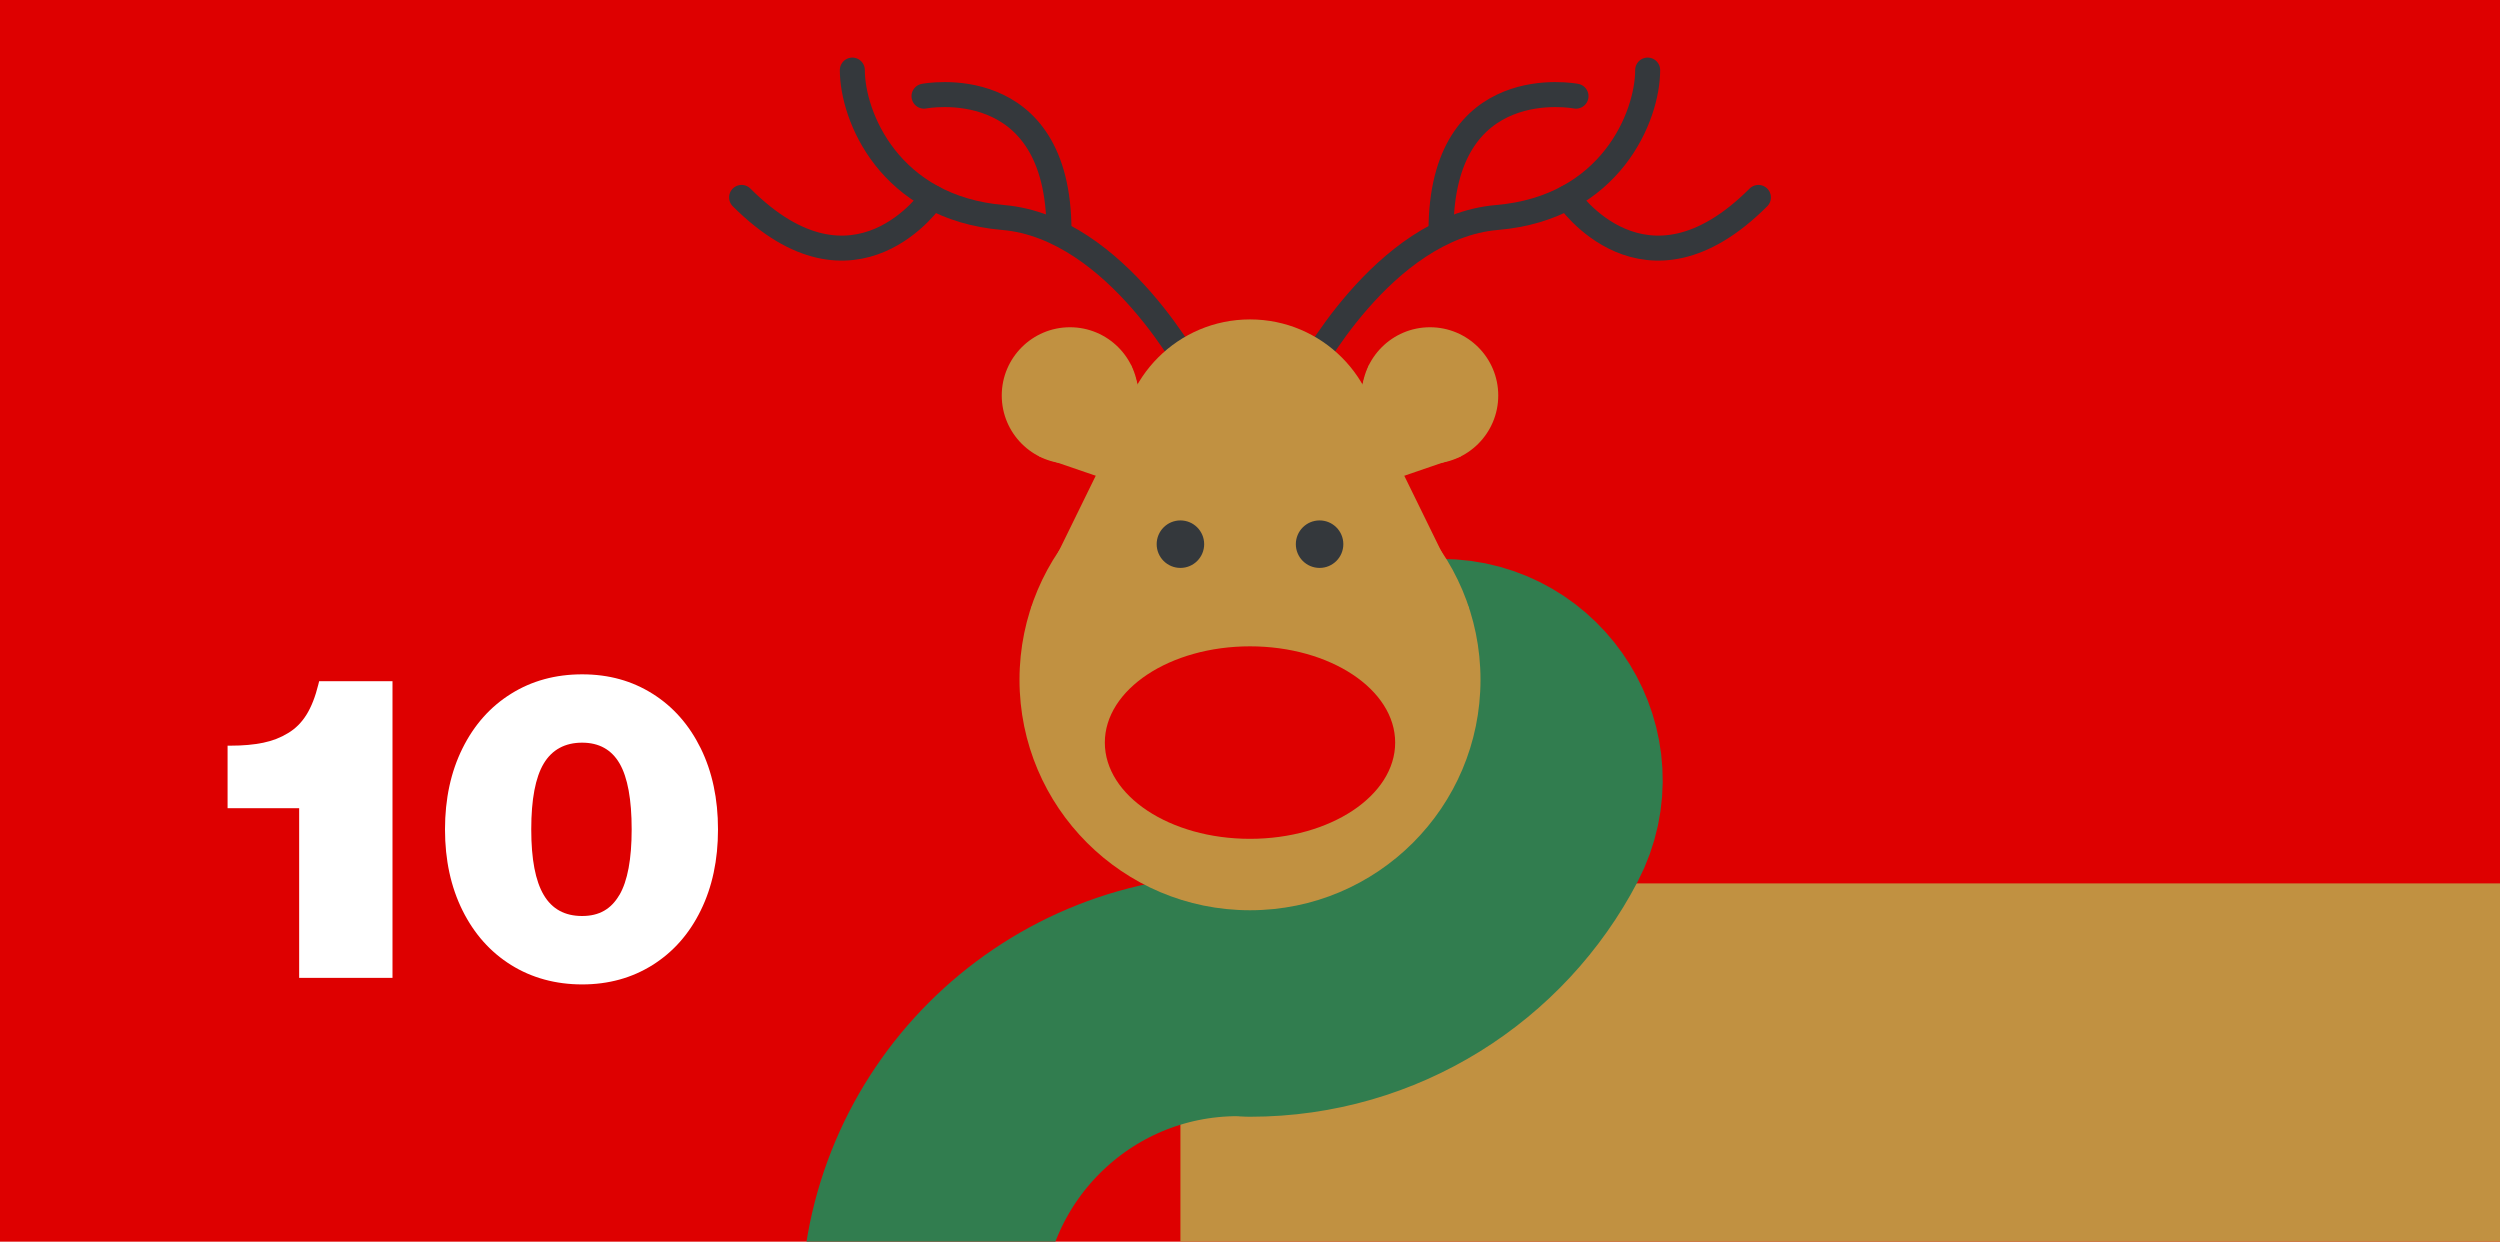<?xml version="1.0" encoding="UTF-8"?>
<svg id="Ziffern" xmlns="http://www.w3.org/2000/svg" xmlns:xlink="http://www.w3.org/1999/xlink" version="1.1" viewBox="0 0 300 149">
  <!-- Generator: Adobe Illustrator 29.7.1, SVG Export Plug-In . SVG Version: 2.1.1 Build 8)  -->
  <defs>
    <style>
      .st0, .st1, .st2 {
        fill: none;
      }

      .st1 {
        stroke: #317d4f;
        stroke-miterlimit: 10;
        stroke-width: 29px;
      }

      .st1, .st2 {
        stroke-linecap: round;
      }

      .st3 {
        fill: #34383c;
      }

      .st2 {
        stroke: #34383c;
        stroke-linejoin: round;
        stroke-width: 3px;
      }

      .st4 {
        fill: #fff;
      }

      .st5 {
        fill: #c19141;
      }

      .st6 {
        fill: #de0000;
      }

      .st7 {
        clip-path: url(#clippath);
      }
    </style>
    <clipPath id="clippath">
      <rect class="st0" y="0" width="300" height="149"/>
    </clipPath>
  </defs>
  <rect class="st6" y="0" width="300" height="149"/>
  <g class="st7">
    <g>
      <rect class="st5" x="141.65" y="106.01" width="162.66" height="59.11"/>
      <path class="st1" d="M150,119.51c14.64,0,27.34-8.29,33.67-20.43,4.16-7.98-1.76-17.51-10.75-17.51h0"/>
      <path class="st1" d="M148.55,119.44c-20.96,0-37.94,16.99-37.94,37.94"/>
      <g>
        <path class="st2" d="M188.1,23.69s9.23,13.69,22.91,0"/>
        <path class="st2" d="M189.12,11.54s-16.2-3.16-16.2,16.2"/>
        <path class="st2" d="M156.67,45.12s9.28-17.86,22.96-19.02,18.09-12.18,18.09-17.69"/>
        <path class="st2" d="M111.9,23.69s-9.23,13.69-22.91,0"/>
        <path class="st2" d="M110.88,11.54s16.2-3.16,16.2,16.2"/>
        <path class="st2" d="M143.33,45.12s-9.28-17.86-22.96-19.02-18.09-12.18-18.09-17.69"/>
        <polygon class="st5" points="134.88 50.16 123.71 72.97 176.29 72.97 165.12 50.16 134.88 50.16"/>
        <circle class="st5" cx="150" cy="81.57" r="27.66"/>
        <circle class="st5" cx="150" cy="53.91" r="15.58"/>
        <g>
          <polygon class="st5" points="168.19 57.2 175.31 54.76 164.3 43.75 161.86 50.87 168.19 57.2"/>
          <circle class="st5" cx="171.6" cy="47.46" r="8.19"/>
          <circle class="st5" cx="165.81" cy="53.25" r="4.61"/>
        </g>
        <g>
          <polygon class="st5" points="131.81 57.2 124.69 54.76 135.7 43.75 138.14 50.87 131.81 57.2"/>
          <circle class="st5" cx="128.4" cy="47.46" r="8.19"/>
          <circle class="st5" cx="134.19" cy="53.25" r="4.61"/>
        </g>
        <ellipse class="st6" cx="150" cy="89.11" rx="17.42" ry="11.55"/>
        <g>
          <circle class="st3" cx="141.65" cy="65.3" r="2.85"/>
          <circle class="st3" cx="158.35" cy="65.3" r="2.85"/>
        </g>
      </g>
    </g>
  </g>
  <g>
    <path class="st4" d="M35.91,96.98h-8.6v-7.5h.35c1.5,0,2.81-.12,3.92-.35,1.12-.23,2.11-.62,2.97-1.15.9-.53,1.64-1.27,2.23-2.22s1.06-2.16,1.42-3.62l.1-.4h8.8v35.6h-11.2v-20.35Z"/>
    <path class="st4" d="M61.33,115.8c-2.48-1.55-4.43-3.73-5.83-6.55-1.4-2.82-2.1-6.06-2.1-9.72s.7-6.91,2.1-9.73c1.4-2.82,3.34-5,5.83-6.55,2.48-1.55,5.32-2.33,8.53-2.33s5.98.78,8.45,2.33,4.39,3.73,5.78,6.55c1.38,2.82,2.07,6.06,2.07,9.73s-.69,6.91-2.07,9.72c-1.38,2.82-3.31,5-5.78,6.55s-5.28,2.33-8.45,2.33-6.04-.78-8.53-2.33ZM74.33,107.4c.98-1.68,1.47-4.31,1.47-7.88s-.48-6.23-1.45-7.9c-.97-1.67-2.47-2.5-4.5-2.5s-3.6.83-4.6,2.5c-1,1.67-1.5,4.3-1.5,7.9s.5,6.19,1.5,7.88,2.53,2.52,4.6,2.52,3.49-.84,4.47-2.52Z"/>
  </g>
</svg>